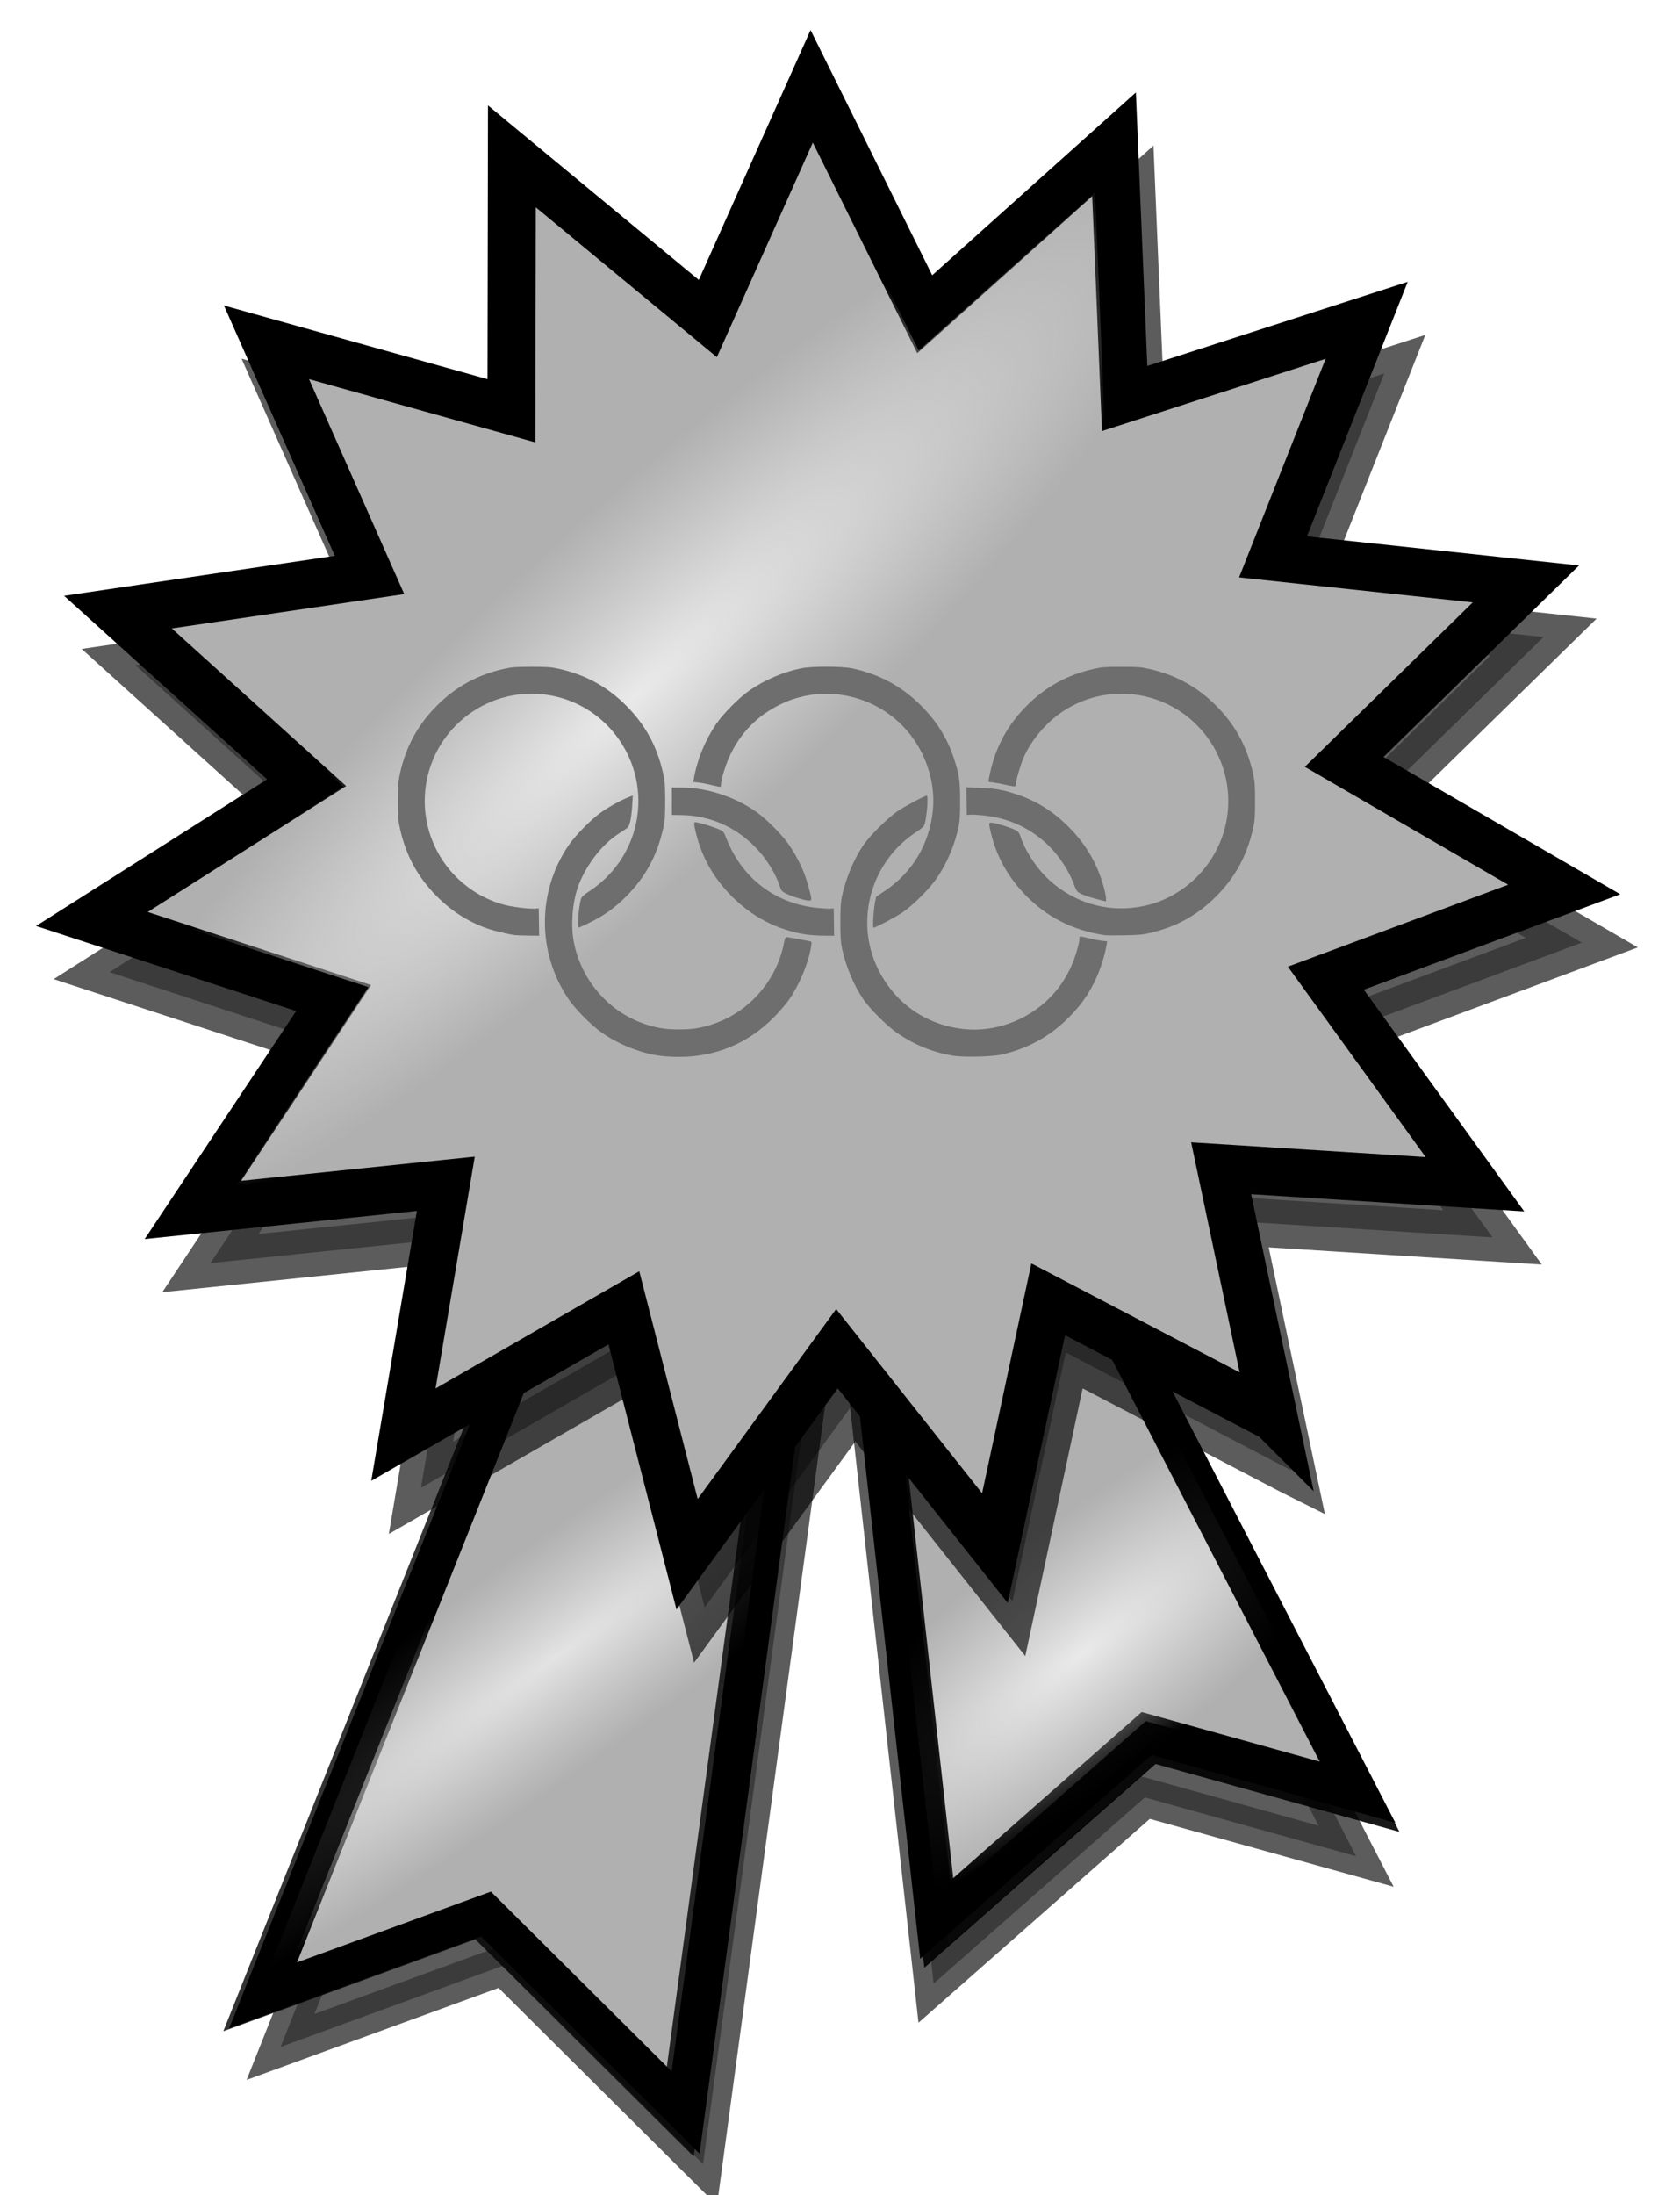 <?xml version="1.0" encoding="UTF-8" standalone="no"?>
<!-- Created with Inkscape (http://www.inkscape.org/) -->

<svg
   xmlns:dc="http://purl.org/dc/elements/1.1/"
   xmlns:cc="http://creativecommons.org/ns#"
   xmlns:rdf="http://www.w3.org/1999/02/22-rdf-syntax-ns#"
   xmlns:svg="http://www.w3.org/2000/svg"
   xmlns="http://www.w3.org/2000/svg"
   xmlns:xlink="http://www.w3.org/1999/xlink"
   xmlns:sodipodi="http://sodipodi.sourceforge.net/DTD/sodipodi-0.dtd"
   xmlns:inkscape="http://www.inkscape.org/namespaces/inkscape"
   id="svg2261"
   sodipodi:version="0.32"
   inkscape:version="0.47 r22583"
   width="245"
   height="320"
   version="1.0"
   sodipodi:docname="Article Olympics Gold 2.svg"
   inkscape:output_extension="org.inkscape.output.svg.inkscape">
  <defs
     id="defs2264">
    <linearGradient
       id="linearGradient4479">
      <stop
         style="stop-color:#ffe4a8;stop-opacity:1;"
         offset="0"
         id="stop4481" />
      <stop
         style="stop-color:#ffe4a7;stop-opacity:0;"
         offset="1"
         id="stop4483" />
    </linearGradient>
    <inkscape:perspective
       sodipodi:type="inkscape:persp3d"
       inkscape:vp_x="0 : 160 : 1"
       inkscape:vp_y="0 : 1000 : 0"
       inkscape:vp_z="245 : 160 : 1"
       inkscape:persp3d-origin="122.5 : 106.66667 : 1"
       id="perspective2896" />
    <linearGradient
       inkscape:collect="always"
       id="linearGradient10252">
      <stop
         style="stop-color:#000000;stop-opacity:1;"
         offset="0"
         id="stop10254" />
      <stop
         style="stop-color:#000000;stop-opacity:0;"
         offset="1"
         id="stop10256" />
    </linearGradient>
    <linearGradient
       inkscape:collect="always"
       id="linearGradient9267">
      <stop
         style="stop-color:#000000;stop-opacity:1;"
         offset="0"
         id="stop9269" />
      <stop
         style="stop-color:#000000;stop-opacity:0;"
         offset="1"
         id="stop9271" />
    </linearGradient>
    <linearGradient
       id="linearGradient8285">
      <stop
         style="stop-color:#000000;stop-opacity:1;"
         offset="0"
         id="stop8287" />
      <stop
         style="stop-color:#000000;stop-opacity:0;"
         offset="1"
         id="stop8289" />
    </linearGradient>
    <linearGradient
       id="linearGradient7207">
      <stop
         style="stop-color:#c0fcba;stop-opacity:1;"
         offset="0"
         id="stop7209" />
      <stop
         id="stop7215"
         offset="0.25"
         style="stop-color:#c0fcba;stop-opacity:0.498;" />
      <stop
         style="stop-color:#c0fcba;stop-opacity:0;"
         offset="1"
         id="stop7211" />
    </linearGradient>
    <linearGradient
       inkscape:collect="always"
       xlink:href="#linearGradient8285"
       id="linearGradient8294"
       gradientUnits="userSpaceOnUse"
       x1="424.23"
       y1="441.908"
       x2="114.815"
       y2="107.692" />
    <linearGradient
       inkscape:collect="always"
       xlink:href="#linearGradient9267"
       id="linearGradient9277"
       gradientUnits="userSpaceOnUse"
       gradientTransform="translate(196.074,49.231)"
       x1="44.516"
       y1="247.972"
       x2="-118.833"
       y2="196.923" />
    <linearGradient
       inkscape:collect="always"
       xlink:href="#linearGradient10252"
       id="linearGradient10258"
       x1="-300.063"
       y1="188.822"
       x2="-144.878"
       y2="134.96"
       gradientUnits="userSpaceOnUse"
       gradientTransform="translate(300.477,81.485)" />
    <filter
       inkscape:collect="always"
       x="-0.152"
       width="1.305"
       y="-0.099"
       height="1.198"
       id="filter12252">
      <feGaussianBlur
         inkscape:collect="always"
         stdDeviation="5.294"
         id="feGaussianBlur12254" />
    </filter>
    <filter
       inkscape:collect="always"
       x="-0.144"
       width="1.287"
       y="-0.103"
       height="1.206"
       id="filter13233">
      <feGaussianBlur
         inkscape:collect="always"
         stdDeviation="4.706"
         id="feGaussianBlur13235" />
    </filter>
    <filter
       inkscape:collect="always"
       id="filter14226">
      <feGaussianBlur
         inkscape:collect="always"
         stdDeviation="7.747"
         id="feGaussianBlur14228" />
    </filter>
    <inkscape:perspective
       id="perspective4240"
       inkscape:persp3d-origin="0.5 : 0.33333333 : 1"
       inkscape:vp_z="1 : 0.5 : 1"
       inkscape:vp_y="0 : 1000 : 0"
       inkscape:vp_x="0 : 0.5 : 1"
       sodipodi:type="inkscape:persp3d" />
    <radialGradient
       inkscape:collect="always"
       xlink:href="#linearGradient4774"
       id="radialGradient4780"
       cx="-2.983"
       cy="-1.737"
       fx="-2.983"
       fy="-1.737"
       r="7.265"
       gradientTransform="matrix(1,0,0,0.995,0,-0.008)"
       gradientUnits="userSpaceOnUse" />
    <linearGradient
       inkscape:collect="always"
       id="linearGradient4774">
      <stop
         style="stop-color:#ffde56;stop-opacity:1;"
         offset="0"
         id="stop4776" />
      <stop
         style="stop-color:#ffde56;stop-opacity:0;"
         offset="1"
         id="stop4778" />
    </linearGradient>
    <inkscape:perspective
       id="perspective4278"
       inkscape:persp3d-origin="0.5 : 0.33333333 : 1"
       inkscape:vp_z="1 : 0.5 : 1"
       inkscape:vp_y="0 : 1000 : 0"
       inkscape:vp_x="0 : 0.5 : 1"
       sodipodi:type="inkscape:persp3d" />
    <radialGradient
       inkscape:collect="always"
       xlink:href="#linearGradient4774-7"
       id="radialGradient4780-1"
       cx="-2.983"
       cy="-1.737"
       fx="-2.983"
       fy="-1.737"
       r="7.265"
       gradientTransform="matrix(10.024,0,0,9.975,-262.36,137.238)"
       gradientUnits="userSpaceOnUse" />
    <linearGradient
       inkscape:collect="always"
       id="linearGradient4774-7">
      <stop
         style="stop-color:#ffde56;stop-opacity:1;"
         offset="0"
         id="stop4776-4" />
      <stop
         style="stop-color:#ffde56;stop-opacity:0;"
         offset="1"
         id="stop4778-0" />
    </linearGradient>
    <inkscape:perspective
       id="perspective4380"
       inkscape:persp3d-origin="0.5 : 0.33333333 : 1"
       inkscape:vp_z="1 : 0.5 : 1"
       inkscape:vp_y="0 : 1000 : 0"
       inkscape:vp_x="0 : 0.5 : 1"
       sodipodi:type="inkscape:persp3d" />
    <inkscape:perspective
       id="perspective4449"
       inkscape:persp3d-origin="0.5 : 0.33333333 : 1"
       inkscape:vp_z="1 : 0.5 : 1"
       inkscape:vp_y="0 : 1000 : 0"
       inkscape:vp_x="0 : 0.5 : 1"
       sodipodi:type="inkscape:persp3d" />
    <linearGradient
       inkscape:collect="always"
       xlink:href="#linearGradient8285-9"
       id="linearGradient8294-4"
       gradientUnits="userSpaceOnUse"
       x1="424.23"
       y1="441.908"
       x2="114.815"
       y2="107.692" />
    <linearGradient
       id="linearGradient8285-9">
      <stop
         style="stop-color:#000000;stop-opacity:1;"
         offset="0"
         id="stop8287-4" />
      <stop
         style="stop-color:#000000;stop-opacity:0;"
         offset="1"
         id="stop8289-6" />
    </linearGradient>
    <inkscape:perspective
       id="perspective4498"
       inkscape:persp3d-origin="0.5 : 0.33333333 : 1"
       inkscape:vp_z="1 : 0.5 : 1"
       inkscape:vp_y="0 : 1000 : 0"
       inkscape:vp_x="0 : 0.5 : 1"
       sodipodi:type="inkscape:persp3d" />
    <radialGradient
       inkscape:collect="always"
       xlink:href="#linearGradient4479-7"
       id="radialGradient4512"
       cx="110.342"
       cy="73.549"
       fx="110.342"
       fy="73.549"
       r="107.356"
       gradientTransform="matrix(0.166,0.178,-0.839,0.779,127.3,11.561)"
       gradientUnits="userSpaceOnUse" />
    <inkscape:perspective
       id="perspective4564"
       inkscape:persp3d-origin="0.5 : 0.33333333 : 1"
       inkscape:vp_z="1 : 0.5 : 1"
       inkscape:vp_y="0 : 1000 : 0"
       inkscape:vp_x="0 : 0.5 : 1"
       sodipodi:type="inkscape:persp3d" />
    <linearGradient
       inkscape:collect="always"
       xlink:href="#linearGradient4479"
       id="linearGradient4578"
       x1="25.464"
       y1="255.491"
       x2="60.37"
       y2="264.828"
       gradientUnits="userSpaceOnUse"
       gradientTransform="translate(25.464,-18.249)" />
    <inkscape:perspective
       id="perspective4589"
       inkscape:persp3d-origin="0.5 : 0.33333333 : 1"
       inkscape:vp_z="1 : 0.5 : 1"
       inkscape:vp_y="0 : 1000 : 0"
       inkscape:vp_x="0 : 0.5 : 1"
       sodipodi:type="inkscape:persp3d" />
    <radialGradient
       inkscape:collect="always"
       xlink:href="#linearGradient4479-7"
       id="radialGradient4603"
       cx="153.004"
       cy="236.365"
       fx="153.004"
       fy="236.365"
       r="39.313"
       gradientTransform="matrix(0.281,0.353,-1.265,1.006,413.801,-50.825)"
       gradientUnits="userSpaceOnUse" />
    <inkscape:perspective
       id="perspective4621"
       inkscape:persp3d-origin="0.5 : 0.33333333 : 1"
       inkscape:vp_z="1 : 0.5 : 1"
       inkscape:vp_y="0 : 1000 : 0"
       inkscape:vp_x="0 : 0.5 : 1"
       sodipodi:type="inkscape:persp3d" />
    <radialGradient
       inkscape:collect="always"
       xlink:href="#linearGradient4479-7"
       id="radialGradient4635"
       cx="20.163"
       cy="251.776"
       fx="20.163"
       fy="251.776"
       r="41.696"
       gradientTransform="matrix(0.218,0.301,-1.992,1.441,578.302,-127.425)"
       gradientUnits="userSpaceOnUse" />
    <inkscape:perspective
       id="perspective3801"
       inkscape:persp3d-origin="0.5 : 0.33333333 : 1"
       inkscape:vp_z="1 : 0.5 : 1"
       inkscape:vp_y="0 : 1000 : 0"
       inkscape:vp_x="0 : 0.5 : 1"
       sodipodi:type="inkscape:persp3d" />
    <radialGradient
       inkscape:collect="always"
       xlink:href="#linearGradient4479-7"
       id="radialGradient4512-1"
       cx="73.29"
       cy="67.847"
       fx="73.29"
       fy="67.847"
       r="107.356"
       gradientTransform="matrix(0.149,0.173,-0.868,0.747,130.921,14.267)"
       gradientUnits="userSpaceOnUse" />
    <linearGradient
       id="linearGradient4479-7">
      <stop
         style="stop-color:#f0f0f0;stop-opacity:1;"
         offset="0"
         id="stop4481-4" />
      <stop
         style="stop-color:#e6e6e6;stop-opacity:0;"
         offset="1"
         id="stop4483-0" />
    </linearGradient>
    <filter
       color-interpolation-filters="sRGB"
       inkscape:collect="always"
       id="filter14226-9">
      <feGaussianBlur
         inkscape:collect="always"
         stdDeviation="7.747"
         id="feGaussianBlur14228-4" />
    </filter>
    <radialGradient
       inkscape:collect="always"
       xlink:href="#linearGradient4479-7"
       id="radialGradient4635-8"
       cx="64.546"
       cy="264.37"
       fx="64.546"
       fy="264.37"
       r="41.696"
       gradientTransform="matrix(0.305,0.078,-0.405,1.586,-145.499,-137.404)"
       gradientUnits="userSpaceOnUse" />
    <linearGradient
       id="linearGradient3812">
      <stop
         style="stop-color:#f0f0f0;stop-opacity:1;"
         offset="0"
         id="stop3814" />
      <stop
         style="stop-color:#e6e6e6;stop-opacity:0;"
         offset="1"
         id="stop3816" />
    </linearGradient>
    <radialGradient
       inkscape:collect="always"
       xlink:href="#linearGradient4479-7"
       id="radialGradient4603-8"
       cx="154.346"
       cy="241.999"
       fx="154.346"
       fy="241.999"
       r="39.313"
       gradientTransform="matrix(0.3,-0.073,0.325,1.33,-270.408,-47.463)"
       gradientUnits="userSpaceOnUse" />
    <linearGradient
       id="linearGradient3819">
      <stop
         style="stop-color:#f0f0f0;stop-opacity:1;"
         offset="0"
         id="stop3821" />
      <stop
         style="stop-color:#e6e6e6;stop-opacity:0;"
         offset="1"
         id="stop3823" />
    </linearGradient>
    <filter
       color-interpolation-filters="sRGB"
       inkscape:collect="always"
       x="-0.152"
       width="1.305"
       y="-0.099"
       height="1.198"
       id="filter12252-2">
      <feGaussianBlur
         inkscape:collect="always"
         stdDeviation="5.294"
         id="feGaussianBlur12254-4" />
    </filter>
    <filter
       color-interpolation-filters="sRGB"
       inkscape:collect="always"
       x="-0.144"
       width="1.287"
       y="-0.103"
       height="1.206"
       id="filter13233-5">
      <feGaussianBlur
         inkscape:collect="always"
         stdDeviation="4.706"
         id="feGaussianBlur13235-5" />
    </filter>
  </defs>
  <sodipodi:namedview
     inkscape:window-height="1003"
     inkscape:window-width="1328"
     inkscape:pageshadow="2"
     inkscape:pageopacity="0.0"
     guidetolerance="10.0"
     gridtolerance="10.0"
     objecttolerance="10.0"
     borderopacity="1.0"
     bordercolor="#666666"
     pagecolor="#ffffff"
     id="base"
     showguides="true"
     inkscape:guide-bbox="true"
     inkscape:zoom="1.6661204"
     inkscape:cx="108.58248"
     inkscape:cy="200.26745"
     inkscape:window-x="475"
     inkscape:window-y="20"
     inkscape:current-layer="layer4"
     width="245px"
     height="320px"
     showgrid="false"
     inkscape:window-maximized="0" />
  <g
     inkscape:groupmode="layer"
     id="layer2"
     inkscape:label="flärpar"
     style="display:inline">
    <path
       style="opacity:0.8;fill:#000000;fill-opacity:1;fill-rule:nonzero;stroke:#000000;stroke-width:5.638;stroke-linecap:round;stroke-miterlimit:7.5;stroke-opacity:1;stroke-dashoffset:0;filter:url(#filter13233)"
       d="m 124.779,186.892 28.859,-1.698 44.128,85.393 -30.804,-8.571 -30.813,27.144 -11.37,-102.269 z"
       id="path6302"
       sodipodi:nodetypes="cccccc" />
    <path
       style="opacity:0.8;fill:#000000;fill-opacity:1;fill-rule:nonzero;stroke:#000000;stroke-width:5.638;stroke-linecap:round;stroke-miterlimit:7.5;stroke-opacity:1;stroke-dashoffset:0;filter:url(#filter12252)"
       d="M 83.015,192.725 118.665,196.12 102.528,315.466 73.422,286.523 40.911,298.389 83.015,192.725 z"
       id="path4334"
       sodipodi:nodetypes="cccccc" />
    <path
       style="fill:#b0b0b0;fill-opacity:1;fill-rule:nonzero;stroke:#000000;stroke-width:5.638;stroke-linecap:round;stroke-miterlimit:7.5;stroke-opacity:1;stroke-dashoffset:0"
       d="M 80.469,185.208 116.118,188.603 99.982,307.949 70.875,279.006 38.364,290.872 80.469,185.208 z"
       id="rect6231"
       sodipodi:nodetypes="cccccc" />
    <path
       style="fill:#b0b0b0;fill-opacity:1;fill-rule:nonzero;stroke:#000000;stroke-width:5.638;stroke-linecap:round;stroke-miterlimit:7.5;stroke-opacity:1;stroke-dashoffset:0"
       d="m 125.031,177.569 28.859,-1.698 44.128,85.393 -30.804,-8.571 -30.813,27.144 -11.37,-102.269 z"
       id="path6236"
       sodipodi:nodetypes="cccccc" />
  </g>
  <g
     inkscape:groupmode="layer"
     id="layer5"
     inkscape:label="flärpar glans"
     style="display:inline">
    <path
       style="opacity:0.9;fill:url(#radialGradient4603);fill-opacity:1.0;fill-rule:nonzero;stroke:#000000;stroke-width:5.638;stroke-linecap:round;stroke-miterlimit:7.5;stroke-opacity:1;stroke-dashoffset:0;display:inline"
       d="m 125.628,178.892 28.859,-1.698 44.128,85.393 -30.804,-8.571 -30.813,27.144 -11.37,-102.269 z"
       id="path6236-9"
       sodipodi:nodetypes="cccccc" />
    <path
       style="opacity:0.8;fill:url(#radialGradient4635);fill-opacity:1.0;fill-rule:nonzero;stroke:#000000;stroke-width:5.638;stroke-linecap:round;stroke-miterlimit:7.5;stroke-opacity:1;stroke-dashoffset:0;display:inline"
       d="M 79.62,185.632 115.27,189.027 99.133,308.373 70.027,279.43 37.515,291.296 79.62,185.632 z"
       id="rect6231-8"
       sodipodi:nodetypes="cccccc" />
  </g>
  <g
     inkscape:groupmode="layer"
     id="layer1"
     inkscape:label="nytt"
     style="display:inline">
    <path
       sodipodi:type="star"
       style="opacity:0.8;fill:#000000;fill-opacity:1;fill-rule:nonzero;stroke:#000000;stroke-width:7;stroke-linecap:round;stroke-miterlimit:7.5;stroke-opacity:1;stroke-dasharray:none;stroke-dashoffset:0;display:inline;filter:url(#filter14226)"
       id="path3335"
       sodipodi:sides="15"
       sodipodi:cx="114.58886"
       sodipodi:cy="108.64721"
       sodipodi:r1="107.9687"
       sodipodi:r2="76.087013"
       sodipodi:arg1="0.92246434"
       sodipodi:arg2="1.1319039"
       inkscape:flatsided="false"
       inkscape:rounded="0"
       inkscape:randomized="0"
       d="m 179.787,194.708 -32.866,-17.185 -7.775,36.263 -23.034,-29.067 -21.853,29.966 -9.22,-35.923 -32.152,18.487 6.188,-36.568 -36.891,3.811 L 42.711,133.603 7.459,122.08 38.775,102.21 11.257,77.345 47.947,71.93 32.923,38.022 68.643,47.999 68.709,10.911 97.283,34.554 112.428,0.7 128.916,33.921 156.521,9.154 l 1.55,37.055 35.293,-11.398 -13.656,34.482 36.877,3.942 -26.5,25.946 32.086,18.601 -34.762,12.925 21.746,30.043 -37.014,-2.332 7.647,36.291 z"
       transform="translate(8.506,19.629)" />
    <path
       sodipodi:type="star"
       style="fill:#b0b0b0;fill-opacity:1;fill-rule:nonzero;stroke:#000000;stroke-width:7;stroke-linecap:round;stroke-miterlimit:7.5;stroke-opacity:1;stroke-dasharray:none;stroke-dashoffset:0"
       id="path3246"
       sodipodi:sides="15"
       sodipodi:cx="114.58886"
       sodipodi:cy="108.64721"
       sodipodi:r1="107.9687"
       sodipodi:r2="76.087013"
       sodipodi:arg1="0.92246434"
       sodipodi:arg2="1.1319039"
       inkscape:flatsided="false"
       inkscape:rounded="0"
       inkscape:randomized="0"
       d="m 179.787,194.708 -32.866,-17.185 -7.775,36.263 -23.034,-29.067 -21.853,29.966 -9.22,-35.923 -32.152,18.487 6.188,-36.568 -36.891,3.811 L 42.711,133.603 7.459,122.08 38.775,102.21 11.257,77.345 47.947,71.93 32.923,38.022 68.643,47.999 68.709,10.911 97.283,34.554 112.428,0.7 128.916,33.921 156.521,9.154 l 1.55,37.055 35.293,-11.398 -13.656,34.482 36.877,3.942 -26.5,25.946 32.086,18.601 -34.762,12.925 21.746,30.043 -37.014,-2.332 7.647,36.291 z"
       transform="translate(5.942,11.883)" />
  </g>
  <g
     inkscape:groupmode="layer"
     id="layer4"
     inkscape:label="skugga"
     style="display:inline">
    <path
       sodipodi:type="star"
       style="fill:url(#radialGradient4512);fill-opacity:1;fill-rule:nonzero;stroke:none;display:inline;opacity:0.9"
       id="path7306-0"
       sodipodi:sides="15"
       sodipodi:cx="114.58886"
       sodipodi:cy="108.64721"
       sodipodi:r1="107.9687"
       sodipodi:r2="76.087013"
       sodipodi:arg1="0.92246434"
       sodipodi:arg2="1.1319039"
       inkscape:flatsided="false"
       inkscape:rounded="0"
       inkscape:randomized="0"
       d="m 179.787,194.708 -32.866,-17.185 -7.775,36.263 -23.034,-29.067 -21.853,29.966 -9.22,-35.923 -32.152,18.487 6.188,-36.568 -36.891,3.811 L 42.711,133.603 7.459,122.08 38.775,102.21 11.257,77.345 47.947,71.93 32.923,38.022 68.643,47.999 68.709,10.911 97.283,34.554 112.428,0.7 128.916,33.921 156.521,9.154 l 1.55,37.055 35.293,-11.398 -13.656,34.482 36.877,3.942 -26.5,25.946 32.086,18.601 -34.762,12.925 21.746,30.043 -37.014,-2.332 7.647,36.291 z"
       transform="matrix(0.931,0,0,0.931,13.966,19.508)" />
  </g>
  <g
     inkscape:groupmode="layer"
     id="layer3"
     inkscape:label="Rings"
     style="display:inline">
    <path
       style="fill:#6e6e6e;fill-opacity:1;stroke:none;display:inline"
       d="m 95.635,153.811 c -2.724,-0.484 -5.648,-1.704 -7.885,-3.29 -1.582,-1.121 -3.856,-3.421 -4.871,-4.926 -4.551,-6.749 -4.551,-15.562 0,-22.311 0.979,-1.451 3.267,-3.785 4.748,-4.841 1.14,-0.813 2.845,-1.76 3.955,-2.196 l 0.705,-0.277 -0.086,1.413 c -0.113,1.869 -0.366,3.04 -0.713,3.303 -0.149,0.113 -0.728,0.499 -1.288,0.859 -2.498,1.605 -4.92,4.817 -5.968,7.911 -0.777,2.295 -1,5.513 -0.545,7.873 1.085,5.632 5.19,10.297 10.579,12.023 1.653,0.529 2.879,0.713 4.758,0.713 1.879,0 3.105,-0.184 4.758,-0.713 3.981,-1.274 7.305,-4.147 9.218,-7.967 0.589,-1.175 1.095,-2.663 1.322,-3.884 0.154,-0.827 0.193,-0.899 0.484,-0.886 0.273,0.013 3.042,0.528 3.463,0.645 0.109,0.03 0.099,0.306 -0.039,1.039 -0.451,2.401 -1.72,5.367 -3.193,7.465 -0.455,0.648 -1.443,1.797 -2.196,2.553 -3.804,3.821 -8.548,5.779 -13.927,5.749 -1.239,-0.007 -2.39,-0.096 -3.278,-0.254 z m 43.339,0.08 c -2.922,-0.491 -5.579,-1.564 -8.081,-3.263 -1.449,-0.984 -4.052,-3.571 -5.003,-4.971 -1.374,-2.024 -2.559,-4.857 -3.103,-7.42 -0.184,-0.868 -0.236,-1.702 -0.236,-3.796 0,-2.094 0.052,-2.928 0.236,-3.796 0.544,-2.563 1.729,-5.396 3.103,-7.42 0.959,-1.413 3.553,-3.986 5.035,-4.994 1.03,-0.701 3.937,-2.242 4.237,-2.245 0.228,-0.002 0.02,2.89 -0.293,4.055 -0.117,0.439 -0.295,0.608 -1.417,1.359 -6.481,4.333 -8.821,12.853 -5.437,19.791 2.468,5.06 7.048,8.257 12.652,8.829 4.422,0.452 9.14,-1.272 12.377,-4.523 1.295,-1.301 2.238,-2.656 3.083,-4.433 0.597,-1.256 1.29,-3.509 1.29,-4.194 0,-0.159 0.027,-0.317 0.062,-0.351 0.034,-0.035 0.586,0.07 1.227,0.232 0.64,0.162 1.523,0.336 1.961,0.385 l 0.796,0.09 -0.081,0.474 c -0.311,1.816 -0.98,3.836 -1.847,5.579 -0.94,1.888 -2.048,3.408 -3.677,5.044 -2.777,2.789 -6.04,4.577 -9.911,5.429 -1.337,0.295 -5.553,0.38 -6.973,0.142 z M 75.106,136.315 c -1.009,-0.127 -3.075,-0.624 -4.09,-0.984 -2.769,-0.981 -5.165,-2.513 -7.323,-4.679 -2.773,-2.785 -4.488,-5.934 -5.359,-9.842 -0.263,-1.181 -0.303,-1.711 -0.303,-4.042 0,-2.331 0.04,-2.862 0.303,-4.042 0.871,-3.908 2.586,-7.057 5.359,-9.842 2.773,-2.785 5.908,-4.507 9.8,-5.382 1.175,-0.264 1.704,-0.304 4.025,-0.304 2.321,0 2.85,0.04 4.025,0.304 3.891,0.875 7.026,2.597 9.8,5.382 2.773,2.785 4.488,5.934 5.359,9.842 0.263,1.18 0.303,1.711 0.303,4.042 0,2.331 -0.04,2.862 -0.303,4.042 -0.871,3.907 -2.585,7.055 -5.359,9.842 -1.702,1.71 -3.321,2.864 -5.483,3.908 -0.753,0.364 -1.413,0.662 -1.466,0.663 -0.229,0.004 -0.017,-2.841 0.303,-4.077 0.107,-0.414 0.302,-0.597 1.43,-1.352 3.154,-2.109 5.47,-5.337 6.443,-8.983 1.158,-4.335 0.398,-8.95 -2.09,-12.703 -4.777,-7.206 -14.415,-9.153 -21.585,-4.359 -7.175,4.797 -9.113,14.477 -4.341,21.678 2.091,3.154 5.31,5.481 8.936,6.458 1.23,0.332 3.736,0.639 4.61,0.565 l 0.469,-0.039 0.027,1.996 0.027,1.996 -1.564,-0.02 c -0.86,-0.01 -1.74,-0.042 -1.955,-0.069 z m 42.362,-0.104 c -4.137,-0.663 -7.727,-2.519 -10.758,-5.562 -2.632,-2.643 -4.294,-5.566 -5.207,-9.157 -0.145,-0.57 -0.263,-1.181 -0.263,-1.358 0,-0.315 0.013,-0.319 0.619,-0.198 0.914,0.183 2.906,0.856 3.363,1.136 0.259,0.159 0.451,0.423 0.551,0.758 0.085,0.283 0.441,1.101 0.793,1.818 2.445,4.981 7.036,8.14 12.648,8.704 0.777,0.078 1.628,0.124 1.891,0.101 l 0.477,-0.041 0.027,1.996 0.027,1.996 -1.564,-0.013 c -0.86,-0.007 -2.033,-0.088 -2.607,-0.18 z m 43.665,0.113 c -4.537,-0.665 -8.281,-2.526 -11.413,-5.671 -2.629,-2.64 -4.377,-5.737 -5.214,-9.237 -0.37,-1.548 -0.368,-1.557 0.337,-1.46 0.739,0.102 2.901,0.816 3.409,1.126 0.249,0.152 0.437,0.42 0.542,0.773 0.55,1.845 2.107,4.328 3.742,5.97 3.274,3.288 7.854,4.958 12.41,4.524 2.68,-0.255 5.004,-1.079 7.221,-2.562 3.141,-2.1 5.458,-5.334 6.43,-8.974 1.158,-4.335 0.398,-8.95 -2.09,-12.703 -4.777,-7.206 -14.415,-9.153 -21.585,-4.359 -2.374,1.588 -4.566,4.187 -5.651,6.701 -0.461,1.069 -1.106,3.277 -1.107,3.79 -1.7e-4,0.158 -0.06,0.324 -0.134,0.37 -0.074,0.046 -0.646,-0.037 -1.271,-0.184 -0.625,-0.147 -1.474,-0.307 -1.886,-0.355 -0.412,-0.048 -0.749,-0.11 -0.749,-0.138 0,-0.027 0.123,-0.62 0.273,-1.316 0.808,-3.746 2.57,-6.968 5.323,-9.733 2.773,-2.785 5.908,-4.507 9.8,-5.382 1.175,-0.264 1.704,-0.304 4.025,-0.304 2.321,0 2.85,0.04 4.025,0.304 3.891,0.875 7.026,2.597 9.799,5.382 2.773,2.785 4.488,5.934 5.359,9.842 0.263,1.18 0.303,1.711 0.303,4.042 0,2.331 -0.04,2.862 -0.303,4.042 -0.871,3.908 -2.586,7.057 -5.359,9.842 -2.72,2.732 -5.724,4.409 -9.523,5.317 -1.155,0.276 -1.755,0.334 -3.845,0.369 -1.362,0.023 -2.652,0.017 -2.868,-0.013 z m -33.774,-2.57 c 0.05,-0.81 0.163,-1.824 0.252,-2.253 l 0.162,-0.78 1.345,-0.907 c 3.983,-2.688 6.432,-6.815 6.924,-11.669 0.45,-4.441 -1.267,-9.18 -4.504,-12.43 -4.631,-4.65 -11.75,-5.903 -17.6,-3.096 -3.432,1.647 -5.858,4.083 -7.497,7.53 -0.597,1.256 -1.29,3.509 -1.29,4.194 0,0.159 -0.027,0.317 -0.062,0.351 -0.034,0.034 -0.586,-0.07 -1.227,-0.232 -0.64,-0.162 -1.523,-0.335 -1.961,-0.385 l -0.796,-0.09 0.081,-0.474 c 0.466,-2.722 1.609,-5.532 3.228,-7.935 1.03,-1.529 3.451,-3.961 4.974,-4.995 2.199,-1.494 4.76,-2.588 7.364,-3.146 1.58,-0.338 5.979,-0.338 7.56,0 3.948,0.846 7.226,2.625 10.041,5.453 2.268,2.277 3.783,4.714 4.753,7.644 0.782,2.361 0.912,3.251 0.912,6.237 0,2.094 -0.052,2.928 -0.236,3.796 -0.555,2.616 -1.645,5.188 -3.132,7.396 -1.039,1.542 -3.45,3.959 -5.005,5.018 -1.065,0.725 -3.941,2.242 -4.257,2.246 -0.068,7.1e-4 -0.08,-0.616 -0.027,-1.471 z m 32.731,-2.65 c -1.452,-0.373 -2.583,-0.797 -2.909,-1.089 -0.136,-0.122 -0.352,-0.516 -0.481,-0.876 -0.74,-2.075 -2.114,-4.218 -3.726,-5.814 -2.608,-2.581 -5.856,-4.089 -9.621,-4.467 -0.777,-0.078 -1.628,-0.124 -1.891,-0.101 l -0.477,0.041 -0.027,-2.014 -0.027,-2.014 2.02,0.076 c 2.219,0.084 3.305,0.277 5.298,0.941 2.914,0.972 5.342,2.495 7.611,4.773 2.639,2.651 4.293,5.564 5.214,9.185 0.149,0.585 0.253,1.198 0.231,1.362 l -0.04,0.298 -1.173,-0.302 z m -43.589,-0.144 c -0.603,-0.179 -1.421,-0.485 -1.818,-0.68 -0.663,-0.326 -0.74,-0.411 -0.951,-1.05 -0.665,-2.016 -2.032,-4.181 -3.694,-5.85 -2.918,-2.929 -6.62,-4.507 -10.701,-4.563 l -1.354,-0.02 -7.3e-4,-1.996 -7.3e-4,-1.996 1.421,0 c 3.667,0 7.768,1.338 10.897,3.554 1.446,1.024 3.661,3.23 4.653,4.634 0.878,1.242 1.754,2.867 2.315,4.293 0.417,1.06 1.048,3.328 1.048,3.765 0,0.338 -0.442,0.315 -1.814,-0.092 z"
       id="path3288-3" />
  </g>
</svg>
